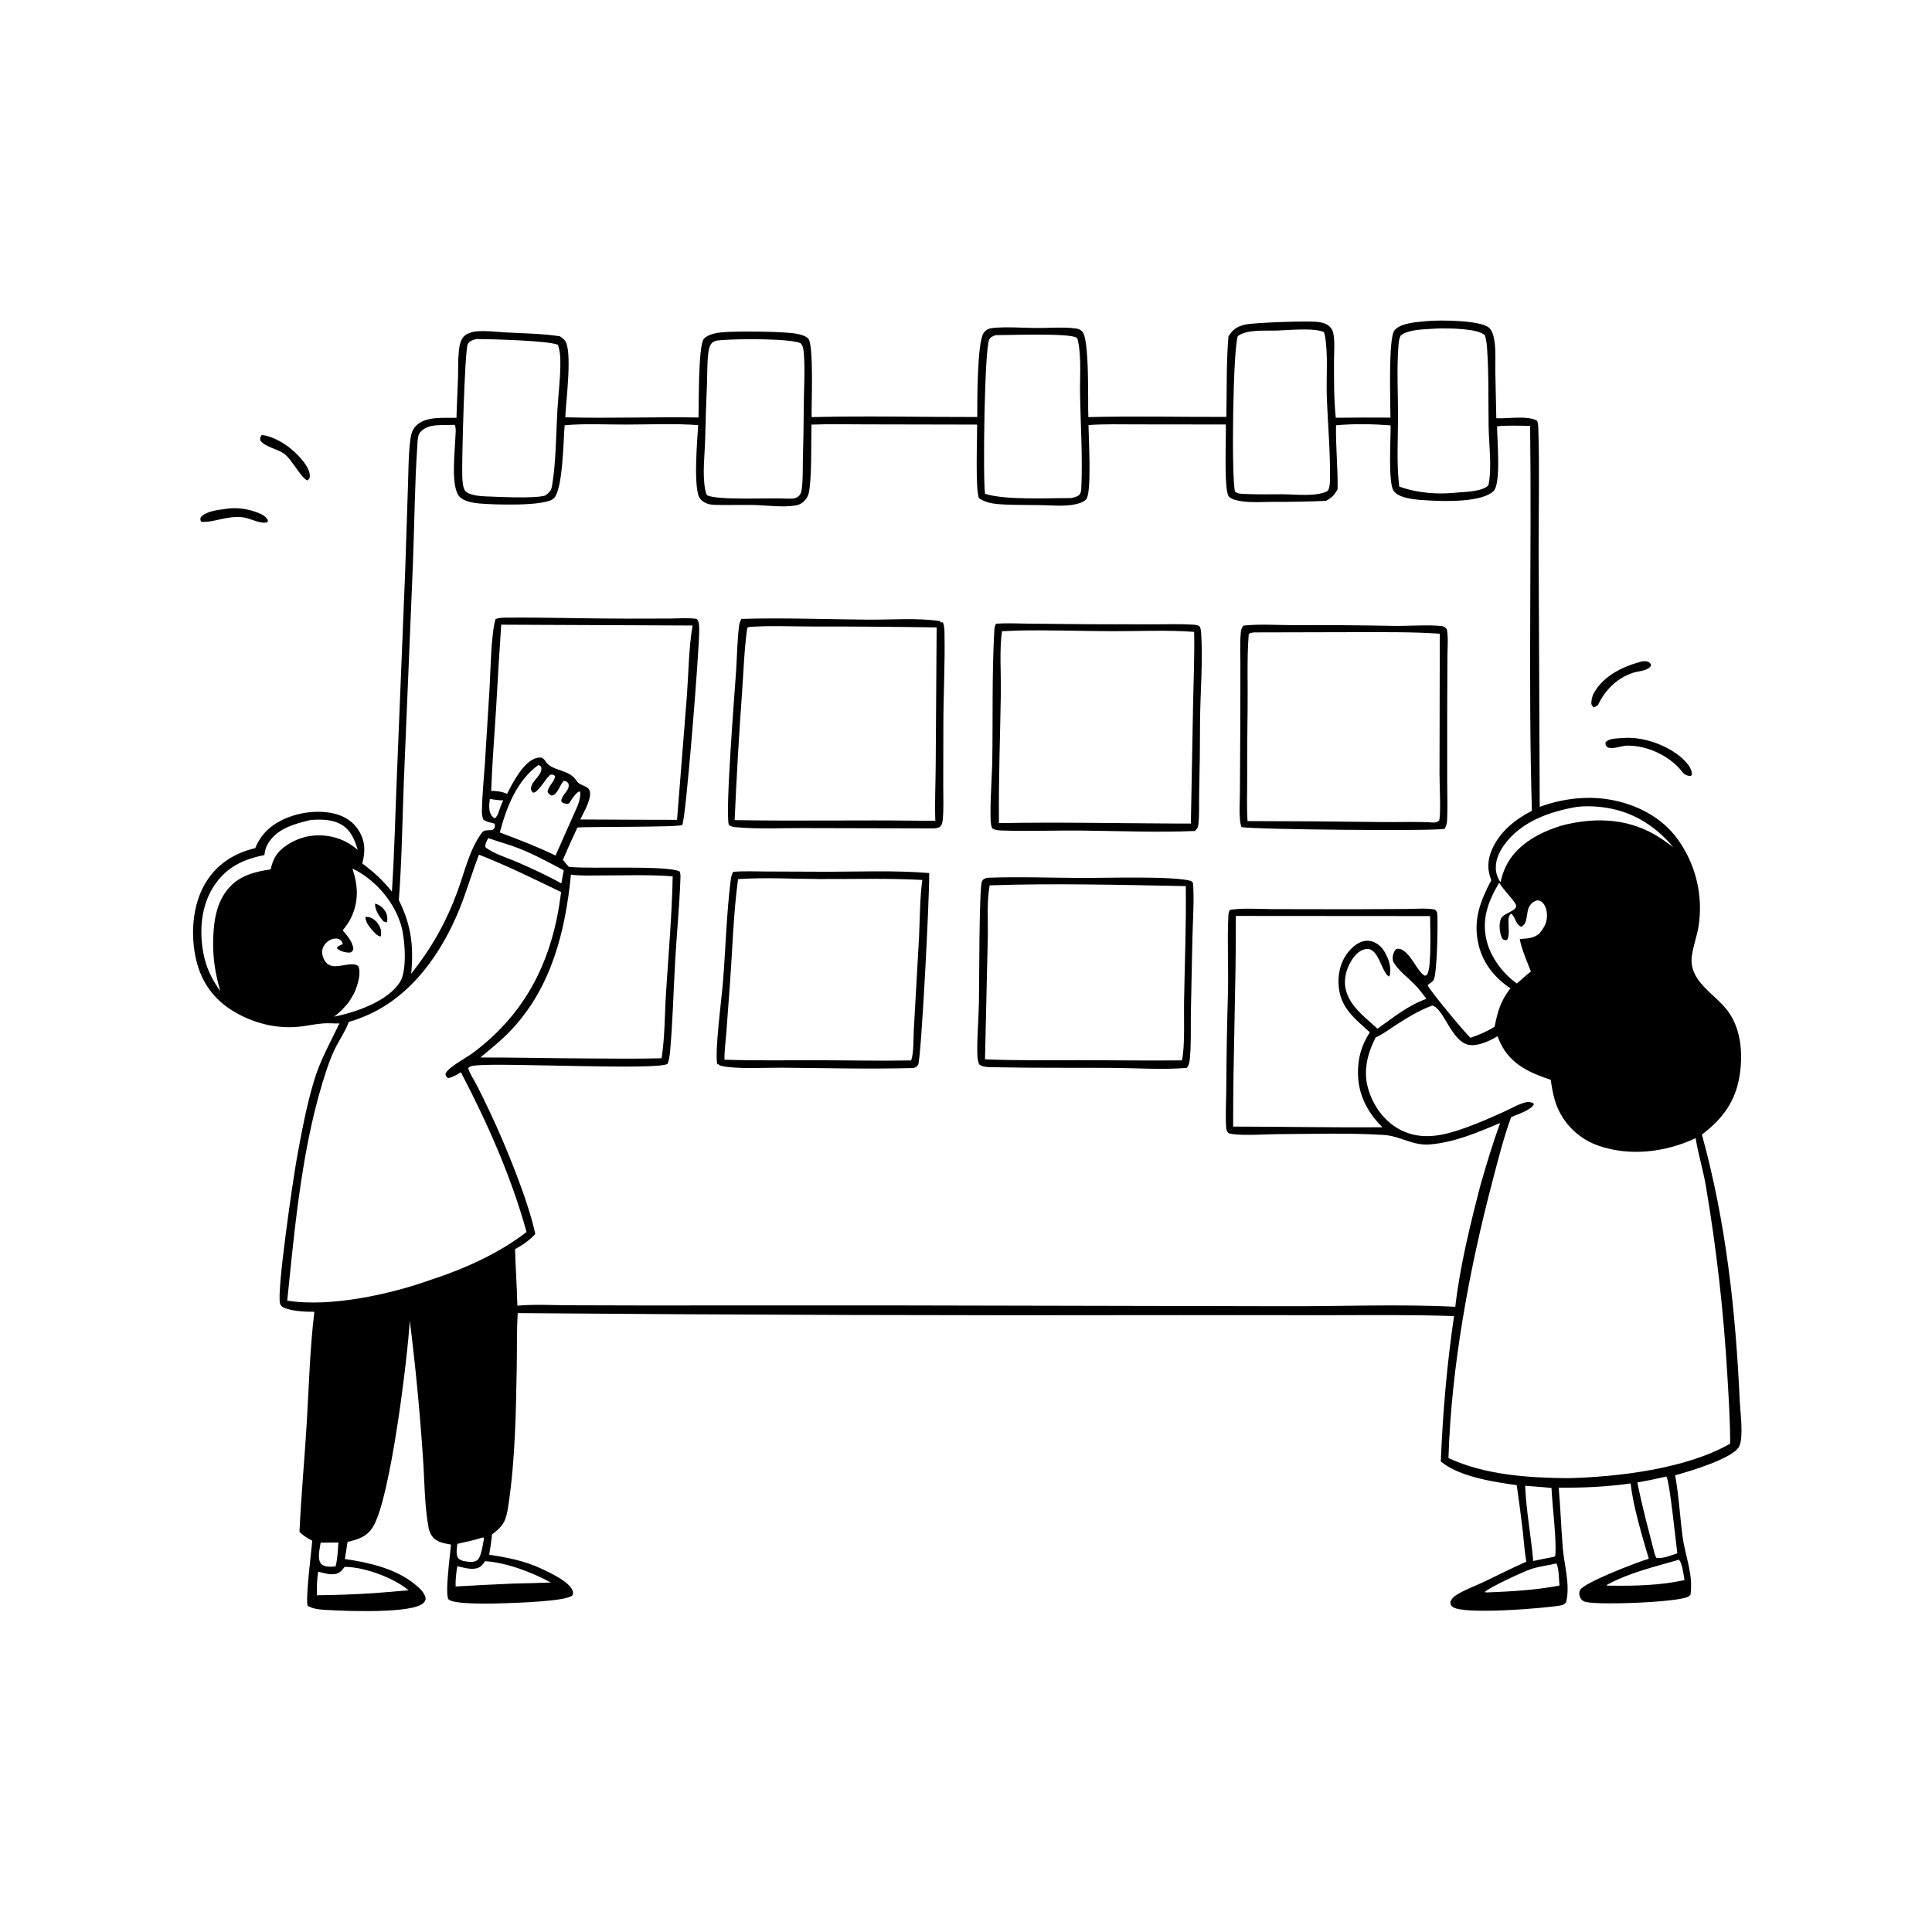 <?xml version="1.0" encoding="utf-8" ?>
<svg xmlns="http://www.w3.org/2000/svg" xmlns:xlink="http://www.w3.org/1999/xlink" width="1024" height="1024">
	<path fill="#010001" d="M756.162 170.197C762.959 169.552 784.803 169.673 789.263 173.746C791.098 175.422 791.788 178.642 792.126 180.983C792.875 186.174 792.469 191.753 792.554 196.997L793.071 221.674C799.161 221.999 809.448 220.106 814.662 222.97C815.418 224.525 815.336 227.014 815.387 228.74C816.013 249.904 815.45 271.204 815.513 292.385L816.09 427.658C827.745 423.394 840.328 421.74 852.622 423.71C866.906 425.999 880.747 432.985 889.299 444.926Q890.185 446.159 891.009 447.434Q891.834 448.708 892.596 450.022Q893.357 451.335 894.054 452.684Q894.751 454.032 895.382 455.414Q896.012 456.795 896.575 458.205Q897.138 459.615 897.631 461.05Q898.124 462.486 898.547 463.944Q898.97 465.402 899.322 466.879Q899.674 468.356 899.953 469.848Q900.232 471.341 900.439 472.845Q900.645 474.349 900.778 475.861Q900.911 477.374 900.971 478.891Q901.03 480.408 901.016 481.926Q901.001 483.444 900.913 484.959Q900.825 486.475 900.663 487.985Q900.501 489.494 900.266 490.994C899.427 496.229 897.469 501.259 896.736 506.499C894.843 520.009 908.596 526.379 915.565 535.576C922.646 544.921 923.747 557.536 922.217 568.815C920.261 583.236 913.414 592.709 902.044 601.348C914.866 647.996 919.92 694.641 922.113 742.811C922.357 748.184 924.314 762.405 921.629 766.942C917.947 773.161 895.308 779.922 887.85 781.919C889.832 792.614 890.38 803.697 891.814 814.489C893.222 825.091 897.553 834.214 895.981 845.269C895.456 845.787 895.453 845.841 894.708 846.275C889.463 849.331 843.848 851.056 839.472 848.741C838.49 848.221 837.784 847.427 837.407 846.38C836.946 845.101 836.837 843.751 837.606 842.568C840.246 838.512 868.476 827.69 873.905 826.179C870.575 814.908 865.362 797.585 864.308 786.257C851.435 788.039 839.167 788.617 826.164 788.491C827.068 799.057 827.446 809.666 828.293 820.236C829.04 829.562 832.329 839.829 830.105 849.115C829.342 850.16 828.606 850.654 827.337 850.889C818.918 852.446 774.835 856.017 769.839 851.611C768.751 850.652 768.795 850.295 768.726 848.949C769.442 847.418 770.256 846.489 771.653 845.569C775.92 842.758 781.231 840.907 785.853 838.718C793.569 835.063 801.17 831.174 808.983 827.726C808.027 822.489 807.724 816.965 807.116 811.665Q805.659 799.401 803.918 787.174C791.464 785.41 773.473 782.748 763.652 774.609C764.715 748.623 766.888 723.302 770.67 697.554C748.838 696.813 726.929 697.044 705.084 697.081L625.013 697.043Q449.712 697.414 274.417 695.975C273.81 705.291 274.059 714.72 273.896 724.056C273.47 748.302 273.094 773.355 269.521 797.377C268.321 805.444 267.478 808.309 260.77 813.275C260.431 816.904 259.899 820.453 259.275 824.042C268.704 825.455 277.816 827.221 286.538 831.244C290.738 833.181 302.609 838.566 303.66 843.651C303.79 844.28 303.8 845.161 303.299 845.632C299.975 848.763 274.092 849.504 267.666 849.743C262.837 849.923 240.521 850.619 237.753 847.696C235.652 845.476 238.703 822.873 239.048 818.659C236.681 818.202 234.007 817.851 231.878 816.672C229.207 815.193 228.068 813.135 227.248 810.279C224.86 797.632 225.081 784.376 224.102 771.542Q221.664 735.655 217.205 699.962C215.919 720.718 206.993 793.223 197.945 808.814C194.665 814.464 190.173 815.789 184.203 817.267L182.801 826.312C195.339 828.109 209.588 831.349 219.656 839.505C222.066 841.457 225.272 844.153 225.628 847.364C225.364 848.317 225.174 848.855 224.46 849.582C218.857 855.294 183.944 853.892 175.01 853.402C172.066 853.241 165.206 853.122 163.185 850.86L164.105 851.63L163.142 851.248C161.7 848.282 165.056 822.209 165.517 816.602C162.943 815.274 160.826 813.948 158.727 811.93C159.595 792.792 161.414 773.637 162.562 754.504C163.74 734.868 164.242 714.802 166.621 695.281C161.859 695.261 154.877 695.047 150.557 693.106C149.54 692.65 148.793 692.053 148.448 690.971C146.494 684.827 155.518 623.933 157.227 614.533C159.759 600.604 162.361 586.413 166.446 572.839C169.775 561.776 174.98 552.679 179.918 542.435C177.098 542.521 174.272 542.221 171.452 542.413C167.04 542.713 162.672 543.78 158.263 544.206C146.324 545.358 134.174 542.258 123.929 536.114C113.539 529.884 106.999 521.018 104.108 509.262C100.843 495.989 101.811 479.632 109.045 467.773C115.05 457.927 124.209 452.151 135.272 449.53C137.57 443.828 141.31 439.437 146.565 436.236C155.213 430.968 167.402 428.833 177.275 431.254C182.821 432.614 187.529 435.668 190.433 440.664C193.696 446.278 193.617 451.599 192.018 457.64C198.023 462.076 203.056 466.722 207.714 472.573C209.065 451.933 209.527 431.193 210.383 410.523L214.71 303.82L216.226 257.582C216.511 249.909 216.451 241.983 217.329 234.359C217.711 231.047 218.074 228.129 220.518 225.649C225.632 220.461 235.258 221.629 241.945 221.432C242.116 214.351 242.537 207.27 242.756 200.189C242.904 195.389 242.712 190.394 243.231 185.634C243.52 182.988 244.269 179.329 246.582 177.668C248.319 176.42 250.559 175.804 252.666 175.612C257.571 175.166 263.075 175.927 268.029 176.189C277.505 176.692 287.346 176.81 296.723 178.228C297.613 178.82 298.484 179.466 299.221 180.247C303.697 184.995 299.849 213.526 299.611 221.183C323.1 221.807 346.703 220.89 370.217 221.281C370.448 214.038 370.049 183.353 373.014 179.664C374.956 177.247 379.913 176.345 382.825 176.102C390.499 175.463 414.749 175.601 421.956 176.85C424.052 177.213 426.721 177.877 428.317 179.374C431.449 182.315 430.017 214.906 430.161 221.074C459.353 220.353 488.748 221.081 517.963 221.027C517.979 213.685 517.839 181.136 521.414 176.379C522.678 174.698 524.222 174.033 526.271 173.831C533.692 173.098 541.719 173.802 549.217 173.843C556.034 173.88 563.38 173.219 570.119 174.088C571.498 174.265 572.5 174.646 573.532 175.612C577.613 179.431 576.47 213.628 576.841 221.08C601.166 220.46 625.643 221.043 649.986 220.973C650.278 206.858 649.933 192.444 651.089 178.388C651.202 178.196 651.31 178.001 651.429 177.812C653.672 174.244 656.388 172.751 660.516 171.953C665.818 170.928 692.779 170.014 698.232 170.605C700.29 170.828 702.476 171.298 704.157 172.579C705.358 173.495 706.238 174.768 706.579 176.245C707.648 180.873 707.034 186.688 707.042 191.457C707.058 201.417 706.964 211.499 707.99 221.419Q722.477 221.23 736.965 221.342C736.971 213.454 735.753 179.244 739.077 175.139C742.409 171.024 751.318 170.721 756.162 170.197ZM370.054 225.332C357.469 224.384 344.471 225.008 331.847 225.033C321.167 225.054 309.893 224.405 299.273 225.412C298.591 233.071 298.392 259.666 293.464 264.199C288.779 268.509 261.123 267.502 254.04 266.85C250.622 266.535 245.706 265.776 243.377 263.04C238.848 257.719 241.116 239.271 241.333 232.39C241.402 230.185 241.878 227.244 241.08 225.214L240.1 225.179C234.155 225.607 226.449 224.157 222.398 229.528C221.291 230.995 221.285 234.875 221.159 236.743C219.756 257.431 219.667 278.336 218.845 299.066L214.027 414.589C213.239 435.382 212.976 456.326 211.389 477.074C217.977 490.302 219.326 501.502 217.933 516.134C228.891 502.226 236.431 488.892 242.531 472.288C246.167 462.391 248.788 450.546 255.003 441.93C255.613 441.084 256.112 440.396 257.199 440.206C258.389 439.999 259.717 440.003 260.92 439.953C261.906 439.212 262.221 438.925 262.321 437.579C262.348 437.213 262.221 436.873 262.12 436.533C260.035 435.843 257.828 435.799 256.182 434.361C255.529 432.831 255.403 431.535 255.426 429.874C255.544 421.442 256.447 412.963 257.014 404.547L259.381 366.416C260.024 356.757 260.152 336.353 262.66 328.101C264.52 327.451 266.346 327.375 268.3 327.358C289.47 327.175 310.711 327.897 331.899 327.892L355.209 327.842C359.821 327.804 364.698 327.383 369.271 328.015C370.684 329.385 370.581 332.18 370.591 334.04C370.647 344.57 363.49 434.83 361.593 437.239C360.594 438.508 311.732 438.107 306.058 438.572Q302.07 447.057 298.353 455.664C299.352 456.961 300.34 458.23 301.455 459.43L302.13 459.504C313.214 460.662 353.61 458.505 360.239 461.897C360.728 463.207 360.683 464.306 360.635 465.679C360.12 480.156 358.695 494.739 357.862 509.216C356.94 525.262 356.581 541.517 355.138 557.504C354.941 559.69 354.612 561.774 353.849 563.842C349.194 567.37 267.023 563.245 252.793 564.649C251.24 564.803 249.241 564.901 248.117 566.107C249.117 569.354 251.216 572.302 252.782 575.323C255.164 579.918 257.386 584.611 259.602 589.287C267.731 606.439 279.872 635.921 283.707 654.04C280.491 657.459 277.103 659.874 272.976 662.095C273.27 672.082 273.986 682.039 274.219 692.034C283.039 691.248 292.019 691.742 300.867 691.818L338.522 691.917L468.553 691.885L679.127 692.317C709.788 692.485 740.721 691.098 771.331 692.615C773.843 670.897 779.337 648.647 784.839 627.531C788.003 616.676 791.22 605.856 795.101 595.23C783.014 600.28 770.972 605.494 757.756 606.582C748.821 607.317 742.093 602.084 733.476 601.547C714.734 600.38 695.596 601.042 676.824 601.126C671.052 601.152 656.116 602.233 651.159 600.614C650.127 599.477 649.992 598.794 649.888 597.262C649.436 590.608 649.925 583.571 649.956 576.874Q650.091 551.813 650.831 526.763C651.193 513.159 650.39 499.39 651.033 485.827C651.093 484.564 651.109 483.253 651.944 482.245C658.956 481.137 666.873 481.833 673.993 481.849L716.654 481.92L745.291 481.782C750.187 481.747 755.67 481.216 760.473 482.065C761.362 482.816 761.725 483.317 761.812 484.527C762.127 488.902 761.821 517.52 759.623 519.773C758.788 520.629 757.62 521.402 756.671 522.145C756.986 523.987 777.109 548.279 779.411 550.038C783.948 548.494 788.101 546.73 792.174 544.187C793.761 536.126 795.401 530.352 800.562 523.85C791.648 517.823 785.362 509.787 783.298 499.019C780.948 486.763 784.813 477.194 790.419 466.523C788.196 460.955 788.38 455.909 790.735 450.388C794.787 440.889 802.984 434.374 811.929 429.742C809.958 361.78 811.854 293.69 810.996 225.708C805.211 225.691 799.254 225.374 793.498 225.945C793.461 232.697 795.682 256.417 791.606 260.295C785.271 266.321 765.597 265.748 757.364 265.251C752.241 264.941 742.416 264.688 738.83 260.436C735.537 256.533 737.208 231.556 737.048 225.451C727.743 224.733 717.426 224.528 708.129 225.42C707.885 236.738 709.16 248.047 708.939 259.367C707.17 262.512 705.916 263.739 702.788 265.467Q688.568 266.071 674.335 266.007C669.114 266.033 663.472 266.436 658.314 265.711C656.164 265.409 652.979 264.828 651.366 263.232C648.542 260.439 649.976 230.68 649.714 224.985L603.541 224.935C594.71 224.946 585.727 224.655 576.918 225.304C576.993 231.93 578.697 261.249 575.735 264.594C574.097 266.444 570.561 267.261 568.228 267.601C562.859 268.384 557.009 267.827 551.596 267.721C545.355 267.599 539.092 267.707 532.856 267.425C528.207 267.216 522.77 266.885 518.927 264.033C516.865 260.572 517.974 231.303 517.902 225.041L459.576 224.926C449.777 224.939 439.881 224.676 430.093 225.052C429.88 233.694 430.353 254.174 428.629 261.409C428.226 263.1 427.432 264.394 426.202 265.611C425.053 266.747 423.658 267.549 422.059 267.84C415.187 269.09 406.491 267.815 399.396 267.666C392.561 267.523 385.709 267.778 378.879 267.589C375.8 267.503 373.222 266.789 371.136 264.391C367.227 259.897 369.603 232.391 370.054 225.332ZM181.648 493.098C184.13 496.199 186.873 498.886 187.292 502.991C186.781 504.268 186.827 504.254 185.608 504.879C182.943 504.957 180.874 504.325 178.69 502.797L178.754 501.868C179.723 501.289 180.664 500.808 181.702 500.363C181.41 499.295 181.023 498.502 180.005 497.93C178.65 497.168 176.916 497.381 175.536 497.949Q175.154 498.103 174.791 498.295Q174.427 498.488 174.086 498.717Q173.744 498.947 173.428 499.211Q173.113 499.474 172.826 499.769Q172.539 500.064 172.285 500.388Q172.031 500.711 171.811 501.059Q171.592 501.407 171.41 501.776Q171.228 502.145 171.085 502.531C170.344 504.538 170.945 507.053 171.936 508.882C172.744 510.373 173.954 511.402 175.596 511.859C179.959 513.076 186.714 509.431 189.912 512.056C191.473 515.614 189.737 521.48 188.303 525C187.364 527.307 185.993 529.417 184.607 531.474C182.237 534.302 180.042 536.724 176.996 538.857C188.376 536.633 205.667 530.735 212.095 520.338C215.865 514.241 214.646 497.684 212.72 490.876C209.269 478.674 199.986 467.495 188.896 461.416C188.197 461.033 187.496 460.679 186.777 460.334C189.847 469.468 190.263 477.927 185.911 486.736C184.756 489.075 183.263 491.073 181.648 493.098ZM308.82 560.986C322.754 561.03 336.724 561.269 350.652 560.91C352.423 549.623 352.286 537.375 353.024 525.913C354.337 505.515 356.138 484.915 356.548 464.485C344.145 463.504 331.362 464.023 318.915 464.002C313.557 463.993 307.919 464.29 302.609 463.59C299.645 493.461 292.418 522.862 271.343 545.525C266.239 551.014 260.357 555.711 254.604 560.491C272.678 560.452 290.744 560.923 308.82 560.986ZM264.907 441.236C274.997 445.008 284.741 448.735 294.441 453.452L304.497 430.775C306.183 427.127 307.631 424.174 307.568 420.064L307.011 419.442C304.958 420.4 302.872 423.875 301.683 425.747C300.247 426.338 299.738 425.942 298.276 425.526L297.484 424.743C297.58 420.843 302.46 419.06 301.237 415.159C300.212 414.203 300.167 414.002 298.795 413.876C296.498 416.258 295.863 420.756 292.461 421.695C291.217 421.114 291.032 420.891 290.219 419.771C290.481 416.546 294.095 414.328 294.18 411.3C293.065 410.463 293.136 410.473 291.751 410.612C289.17 412.434 285.204 420.433 282.445 420.122C281.727 419.158 281.315 418.822 281.456 417.541C281.891 413.588 288.199 410.35 286.729 406.307L285.484 405.367C273.844 413.717 268.422 427.973 264.907 441.236ZM259.607 423.46C259.299 426.24 258.786 430.068 260.7 432.425C261.063 432.873 261.444 433.214 261.859 433.616L262.749 433.407C263.153 432.751 263.601 432.091 263.95 431.402C264.755 428.921 265.605 426.577 266.708 424.208C264.275 424.186 261.996 423.856 259.607 423.46ZM184.846 541.622C184.786 541.792 184.729 541.963 184.667 542.133C183.106 546.36 180.492 550.23 178.387 554.208C176.297 558.157 174.706 562.283 173.278 566.506C160.286 604.943 156.39 648.999 152.243 689.348C174.818 693.053 207.042 686.023 228.629 678.222C245.985 672.625 264.648 664.192 279.09 652.989C270.895 623.475 258.442 595.422 244.292 568.327C242.2 569.479 239.924 571.09 237.536 571.412C236.383 570.649 236.463 570.567 236.069 569.221C237.281 565.735 247.293 560.589 250.594 558.118C279.553 536.441 293.029 508.129 297.412 472.805C283.038 465.885 268.755 458.819 253.885 452.988C250.152 462.458 247.391 472.282 243.573 481.713C234.137 505.015 218.272 527.797 194.53 538.125C191.387 539.492 188.167 540.762 184.846 541.622ZM140.113 453.212C129.076 455.394 120.204 459.518 113.712 469.117C106.469 479.825 105.455 493.534 107.943 505.945C109.4 513.215 112.494 519.414 116.811 525.397C114.336 516.991 113.075 509.671 112.952 500.87C113.001 489.873 114.132 477.731 122.355 469.494C128.078 463.762 135.728 461.917 143.455 460.794C144.75 454.783 147.028 451.208 152.346 447.744C159.483 443.095 167.797 441.678 176.093 443.546C181.394 444.74 185.46 446.973 189.61 450.447C187.873 444.879 185.964 439.796 180.533 436.813C175.743 434.182 169.96 434.254 164.653 434.602C156.242 436.646 147.158 438.944 142.224 446.795C140.891 448.917 140.452 450.745 140.113 453.212ZM258.794 444.208C258.02 445.767 257.02 447.23 257.263 449.027C261.681 452.596 269.313 454.797 274.576 457.115C282.315 460.523 290.134 464.061 297.505 468.219L298.798 461.279C291.116 457.229 283.408 452.98 275.325 449.77C269.911 447.62 264.264 446.181 258.794 444.208ZM815.956 494.67C818.71 491.354 820.263 488.452 819.881 484.03C819.693 481.846 818.86 479.347 817.062 477.955C816.287 477.354 815.633 477.286 814.699 477.199C812.846 477.74 811.728 478.601 810.672 480.245C808.702 483.311 810.086 489.832 806.143 491.19C802.962 489.606 803.334 485.869 800.861 484.236C799.805 485.234 799.547 486.336 799.512 487.743C799.432 490.957 800.142 494.651 799.128 497.702L798.269 498.374C797.2 498.12 796.568 498.155 796.029 497.062C794.776 494.525 794.287 489.321 795.646 486.71C797.15 483.819 804.47 482.771 803.493 479.673C802.797 477.466 796.547 471.35 794.604 467.815C788.738 477.776 785.046 487.287 788.041 498.947C790.273 507.635 796.666 516.11 803.946 521.25C806.455 519.198 808.819 516.865 811.4 514.926C809.284 509.374 806.605 503.553 805.488 497.71C809.178 497.424 813.136 497.406 815.956 494.67ZM795.311 467.664C797.414 457.618 802.681 450.588 811.225 444.986C816.154 441.755 821.686 439.493 827.274 437.68C844.087 433.217 861.515 433.428 876.928 442.294C880.409 444.296 883.651 446.661 886.884 449.034C876.596 436.746 863.609 429.143 847.466 427.624C843.731 427.273 839.567 427.209 835.849 427.65C821.205 430.162 805.907 435.525 796.992 448.184C794.059 452.35 792.093 457.248 793.052 462.412C793.404 464.305 794.264 466.063 795.311 467.664ZM867.847 785.733C870.342 798.522 873.87 811.322 877.116 823.949L877.833 825.636C881.14 826.365 885.854 824.293 889.013 823.305C888.378 818.701 884.905 784.602 883.266 782.748C883.215 782.691 883.139 782.661 883.076 782.617Q875.51 784.411 867.847 785.733ZM853.375 840.433C866.316 840.618 880.149 840.309 892.828 837.482C892.275 834.531 891.795 829.09 889.933 826.668C876.943 830.452 863.764 833.448 851.736 839.982L851.618 840.424L853.375 840.433ZM757.989 485.54L655.018 485.464C655.173 522.693 653.486 559.894 653.594 597.115C679.967 597.138 706.36 597.676 732.729 597.458C724.859 589.768 719.92 580.266 719.75 569.123C719.625 560.907 721.557 554.009 726.053 547.143C717.564 539.414 710.014 533.881 709.447 521.441C709.141 514.708 711.195 507.974 715.95 503.075C718.322 500.632 721.524 498.456 725.075 498.6C728.027 498.72 730.864 500.536 732.697 502.782C733.859 504.207 734.691 505.961 735.465 507.619C736.758 510.861 737.225 513.619 736.571 517.076L736.061 517.598C731.793 514.407 730.742 501.967 723.856 503.033C720.686 503.524 718.38 505.973 716.692 508.529C713.601 513.211 711.988 518.941 713.292 524.5C715.383 533.417 723.755 539.338 730.102 545.245C738.18 539.523 746.536 532.692 755.997 529.433C753.958 526.583 751.875 523.908 749.414 521.408C746.069 518.01 741.138 514.328 738.755 510.23C738.115 509.129 738.015 508.019 738.236 506.793C738.522 505.208 738.856 504.15 740.042 502.997C741.528 502.687 742.368 502.888 743.658 503.714C748.558 506.854 751.346 515.103 755.134 517.129C756.225 516.869 755.955 517.154 756.487 516.33C758.827 512.703 757.991 491.13 757.989 485.54ZM257.114 827.443C255.776 829.37 254.704 830.781 252.312 831.297C249.144 831.98 245.493 830.797 242.391 830.12C241.76 833.781 241.379 837.14 241.475 840.865Q256.825 839.981 272.186 839.319Q282.072 839.126 291.954 838.766C281.891 833.31 268.697 828.245 257.114 827.443ZM812.649 827.363C816.291 826.626 819.94 825.785 823.6 825.158L824.296 824.694C825.208 816.531 822.701 798.208 822.329 788.664C817.669 788.149 813.012 787.888 808.346 787.479C808.93 800.734 811.457 814.108 812.649 827.363ZM800.906 592.177C796.9 603.1 794.003 614.795 791.041 626.053C778.704 672.933 769.195 724.363 767.716 772.791C786.975 781.778 809.845 783.264 830.875 783.458C857.298 782.88 893.927 778.491 917.018 765.165C917.034 753.025 916.241 740.789 915.508 728.672Q914.052 703.598 911.222 678.642Q908.393 653.686 904.198 628.923C902.781 620.285 900.085 611.845 898.73 603.235C883.065 610.682 863.804 613.094 847.153 607.205Q846.295 606.908 845.454 606.569Q844.612 606.23 843.788 605.849Q842.964 605.469 842.16 605.048Q841.356 604.627 840.574 604.167Q839.792 603.707 839.033 603.209Q838.275 602.71 837.542 602.175Q836.809 601.64 836.104 601.069Q835.398 600.498 834.722 599.892Q834.046 599.287 833.4 598.649Q832.755 598.011 832.142 597.342Q831.529 596.673 830.95 595.974Q830.371 595.275 829.827 594.548Q829.283 593.822 828.776 593.069Q828.269 592.317 827.8 591.54Q827.331 590.763 826.901 589.964Q826.471 589.164 826.081 588.345C823.682 583.275 822.726 577.829 821.907 572.325C810.856 568.644 800.714 564.125 795.356 553.058C794.751 551.809 794.231 550.516 793.717 549.228C789.54 551.717 782.959 554.891 778.009 553.682C769.222 551.535 765.199 534.539 759.158 532.943C751.72 535.706 745.293 539.739 738.682 544.055C735.6 546.068 732.53 548.403 729.128 549.839C724.539 558.873 722.247 568.299 725.507 578.197C728.417 587.033 734.346 594.992 742.809 599.124C754.034 604.605 765.314 601.805 776.496 597.84C783.504 595.354 790.225 592.357 796.997 589.304C800.551 587.702 805.276 584.956 809.036 584.159C810.262 583.899 811.318 584.225 812.481 584.559L812.985 585.296C811.339 588.546 804.148 590.579 800.906 592.177ZM824.954 828.664C820.658 829.648 816.089 830.201 811.893 831.491C807.987 832.692 789.282 841.35 786.918 843.816L787.876 844.024C800.286 843.569 814.403 842.762 826.563 840.371C826.224 837.18 826.35 831.394 824.954 828.664ZM255.359 815.025C251.102 816.39 246.762 817.311 242.4 818.267C242.216 820.486 241.379 824.293 243.066 826.059C243.71 826.733 244.635 827.027 245.478 827.354C247.81 827.656 250.847 828.434 252.909 826.948C255.197 825.298 255.91 818.287 256.513 815.472L256.214 814.887L255.359 815.025ZM216.535 842.871C208.711 836.194 192.817 830.444 182.658 830.469C181.036 832.575 179.964 833.968 177.182 834.321C174.447 834.668 171.29 833.637 168.626 833.027C167.981 837.157 167.878 841.347 167.962 845.524Q183.31 845.374 198.626 844.37C204.595 843.882 210.574 843.445 216.535 842.871ZM179.375 817.559L169.956 817.652C169.507 820.761 167.961 826.243 170.244 828.91C171.578 830.469 175.045 830.516 176.924 830.312C177.243 830.277 177.558 830.213 177.875 830.164C178.963 826.021 179.024 821.806 179.375 817.559ZM252.44 179.691C250.545 180.229 248.934 180.577 247.918 182.456C246.275 185.499 244.729 244.759 244.999 252.164C245.079 254.349 245.222 258.041 246.393 259.901C247.984 262.43 254.188 262.962 256.953 263.068C263.629 263.326 283.52 264.382 288.938 262.642C291.031 261.263 292.147 260.037 292.589 257.505C294.678 245.548 294.709 230.173 295.41 217.809C295.916 208.899 297.139 199.715 296.989 190.82C296.941 188.023 296.629 185.501 295.747 182.823C291.544 180.511 259.5 179.719 252.44 179.691ZM759.849 174.22C754.491 174.638 746.991 174.493 742.531 177.689C741.437 179.357 741.329 181.641 741.182 183.599C740.278 195.638 740.972 208.19 740.98 220.276C740.988 232.567 740.128 245.689 741.621 257.888C751.828 261.497 762.374 262.194 773.123 261.003C777.355 260.633 785.916 260.466 788.909 257.192C790.832 247.532 789.173 236.054 789.006 226.163C788.772 212.31 789.156 197.81 788.135 184.034Q787.928 180.831 787.069 177.739C783.282 173.983 767.929 174.017 762.49 174.087C761.6 174.098 760.736 174.151 759.849 174.22ZM677.018 175.192C670.927 175.465 661.154 174.383 656.078 178.12C653.493 184.962 652.585 252.877 654.572 260.517C655.781 261.831 658.411 261.747 660.101 261.822C666.666 262.116 673.302 261.963 679.875 261.96C686.111 261.991 698.28 263.45 703.725 260.15C704.739 258.521 704.837 256.735 704.885 254.848C705.246 240.486 703.701 224.345 703.228 209.814C702.901 199.77 704.015 187.234 702.194 177.641C702.086 177.07 701.9 176.586 701.689 176.047C696.693 173.592 682.965 175 677.018 175.192ZM383.409 180.208C381.169 180.384 378.748 180.227 377.124 182.028C376.129 183.131 375.675 185.215 375.484 186.629C374.76 191.988 374.909 197.689 374.722 203.111Q374.074 217.642 373.775 232.185C373.577 240.848 372.194 250.721 373.706 259.218C373.929 260.472 374.15 261.429 374.764 262.536C381.144 265.333 407.971 263.767 416.903 264.276C419.176 264.287 421.531 264.622 423.318 262.924C424.544 261.76 424.775 260.514 424.982 258.914C425.617 254.007 425.416 248.796 425.536 243.85Q425.944 229.433 426.021 215.01C426.061 206.076 426.736 196.706 426.088 187.825C425.943 185.836 425.78 183.304 424.249 181.857C418.397 179.32 390.665 179.597 383.409 180.208ZM527.716 177.645C526.273 178.164 525.12 178.529 524.32 179.954C521.798 184.456 520.882 253.264 522.094 261.748C533.393 265.193 555.169 263.934 567.6 264.003C569.438 263.613 570.798 263.402 572.23 262.135C573.024 260.872 573.07 259.863 573.135 258.379C573.842 242.241 572.769 225.719 572.455 209.539C572.283 200.686 573.233 189.5 571.404 180.942C571.242 180.185 571.228 179.399 570.527 178.945C566.643 176.429 534.406 177.634 527.716 177.645ZM265.658 331.096Q264.133 353.571 262.904 376.065C262.01 390.42 260.863 404.811 260.328 419.181C263.407 419.26 265.906 419.502 268.778 420.747C271.644 415.001 277.266 404.195 283.719 401.965C284.938 401.544 285.895 401.395 287.185 401.61C288.268 402.237 288.664 402.758 289.329 403.768C292.691 408.873 301.717 407.576 305.61 413.848C307.869 417.488 314.011 415.582 312.553 422.678C311.742 426.623 309.301 430.735 307.558 434.34L337.37 434.48L358.843 434.528L364.063 368.87C364.932 357.203 365.076 342.781 367.09 331.536L265.658 331.096Z"/>
	<path fill="#010001" d="M392.949 328.029C415.168 327.364 437.647 328.25 459.889 328.434C471.826 328.533 486.624 327.381 498.242 329.207L498.544 329.938L499.711 329.789C500.486 331.511 500.557 333.372 500.597 335.235C500.957 351.77 499.989 368.393 500.002 384.949L499.94 416.639C499.922 422.543 500.254 428.705 499.663 434.571C499.501 436.173 499.283 437.084 498.142 438.288C496.488 439.151 494.984 439.053 493.152 439.063L426.294 438.903C414.482 438.847 402.152 439.502 390.42 438.469C388.686 438.316 387.618 438.232 386.268 437.125C384.323 430.368 389.375 367.064 390.136 355.861C390.67 348.01 390.708 339.908 391.675 332.111C391.871 330.531 392.198 329.432 392.949 328.029ZM487.375 434.995L495.743 435.03C495.366 425.346 495.89 415.563 495.94 405.862L496.442 332.545Q463.178 332.022 429.909 332.063C418.982 332.047 407.833 331.52 396.942 332.291L396.048 332.804C394.476 343.984 394.116 355.55 393.315 366.821Q390.866 400.719 389.375 434.672C422.035 435.266 454.716 434.558 487.375 434.995Z"/>
	<path fill="#010001" d="M527.938 330.563C533.584 330.163 539.408 330.488 545.074 330.546L576.966 330.854L612.854 330.905C619.067 330.909 625.398 330.658 631.594 331.038C633.306 331.143 634.72 331.107 636.042 332.234C636.396 333.3 636.551 334.251 636.625 335.377C637.623 350.599 636.205 366.307 636.064 381.573Q636.033 401.213 635.567 420.848C635.448 426.238 635.789 432.141 635.095 437.466C634.904 438.935 634.285 439.368 633.352 440.437C613.554 441.302 593.394 440.425 573.571 440.217C559.729 440.072 545.789 440.651 531.964 440.213C530.305 440.16 528.099 440.156 526.6 439.426C525.878 439.075 525.736 438.809 525.505 438.017C524.166 433.434 525.813 410.618 525.917 404.224C526.297 380.824 525.7 357.202 527.017 333.841C527.091 332.539 527.325 331.702 527.938 330.563ZM529.462 436.27C560.474 435.689 591.601 436.352 622.625 436.486L631.186 436.511L632.385 371.935C632.65 359.62 633.176 347.231 632.92 334.915C618.759 333.819 604.126 334.584 589.889 334.544C572.728 334.496 555.46 333.831 538.312 334.234C535.913 334.345 533.511 334.493 531.111 334.558C529.628 343.681 530.622 357.411 530.469 367.224C530.111 390.216 529.228 413.277 529.462 436.27Z"/>
	<path fill="#010001" d="M659.024 331.588C667.587 330.654 676.936 331.328 685.572 331.346Q712.125 331.216 738.674 331.734C746.01 331.867 757.406 331.019 764.006 331.828C765.447 332.005 765.936 332.5 766.863 333.55C767.708 338.092 767.181 343.188 767.165 347.812L767.054 373.907L767.043 414.452C767.048 421.114 767.316 427.881 767.002 434.529C766.914 436.394 766.626 437.662 765.679 439.277C761.206 440.6 662.995 439.686 658.01 438.344C657.782 437.681 657.585 437.067 657.474 436.371C656.643 431.136 657.173 425.156 657.181 419.855L657.386 383.854L657.437 352.102C657.445 346.489 657.111 340.613 657.672 335.039C657.816 333.61 658.204 332.75 659.024 331.588ZM661.231 435.193Q697.189 435.223 733.144 435.714C741.973 435.853 750.806 435.328 759.62 435.967C761.27 435.801 761.665 436.008 762.827 434.756C763.752 430.698 762.96 415.712 762.974 410.329L763.121 335.873C748.877 334.892 734.341 335.057 720.058 335.051L664.609 335.182C663.415 335.41 662.55 335.256 661.841 336.297C660.823 349.417 661.452 363.015 661.252 376.193Q660.97 395.081 661.028 413.971C661.03 421 660.745 428.187 661.231 435.193Z"/>
	<path fill="#010001" d="M523.048 465.25C539.991 464.591 557.258 465.27 574.229 465.342C585.332 465.389 622.699 464.185 631.441 466.98L631.985 467.84L632.019 467.305L632.209 467.519C633.181 473.976 632.086 490.794 631.987 498.045L631.187 536.541C631.063 544.583 631.387 552.768 630.686 560.775C630.513 562.746 630.217 564.289 629.138 565.977C616.662 567.1 602.808 566.092 590.204 566.005C569.124 565.858 547.961 566.106 526.895 565.651C524.581 565.601 520.579 565.755 518.917 564.036C518.26 562.312 518.06 560.749 518.013 558.904C517.785 549.916 518.642 540.686 518.846 531.677C519.05 522.664 518.9 470.66 520.448 467.202C521.048 465.862 521.773 465.795 523.048 465.25ZM522.071 561.447C538.552 562.184 555.158 561.877 571.656 561.901C589.904 561.929 608.183 562.235 626.427 562.02C628.151 554.803 627.423 538.944 627.569 530.955C627.941 510.552 628.753 490.058 628.489 469.655C594.167 469.022 558.78 468.077 524.534 469.254C522.94 478.052 523.747 488.268 523.54 497.247L522.071 561.447Z"/>
	<path fill="#010001" d="M388.593 462.084C394.277 461.6 400.144 461.891 405.853 461.911L435.533 462.028C453.915 462.106 474.345 461.181 492.487 462.744C492.767 473.815 488.273 561.293 486.632 564.294C485.956 565.531 485.355 565.666 484.123 566.072C461.029 566.687 437.705 566.109 414.595 565.902C406.308 565.828 390.42 566.727 382.898 565.048C381.559 564.749 381.229 564.802 380.511 563.659L380.369 564.259L380.12 563.956C378.808 556.392 382.469 529.637 383.229 519.995C384.629 502.248 385.089 484.089 387.292 466.449C387.499 464.79 387.821 463.566 388.593 462.084ZM482.875 562.049C484.4 558.684 484.091 549.701 484.339 545.76L487.116 496.556C487.594 486.661 487.515 476.214 488.838 466.395C470.836 465.403 452.5 465.971 434.462 465.901C420.197 465.846 405.388 464.983 391.177 465.947C388.728 484.01 388.246 502.692 386.931 520.883L384.972 547.182C384.604 551.964 383.954 556.865 383.951 561.657C400.246 562.23 416.645 561.909 432.952 561.947C449.57 561.986 466.263 562.368 482.875 562.049Z"/>
	<path fill="#010001" d="M193.699 485.924C194.257 485.952 194.815 485.984 195.368 486.067C197.308 486.36 199.308 488.073 200.379 489.661C201.952 491.993 202.262 493.64 201.811 496.387C200.305 496 199.664 495.551 198.593 494.399C196.557 492.208 193.583 489.066 193.699 485.924Z"/>
	<path fill="#010001" d="M198.825 478.91C200.903 479.518 202.614 480.69 203.862 482.481C205.268 484.499 205.555 486.471 205.081 488.839C204.341 488.747 203.84 488.559 203.152 488.29C201.136 485.737 198.529 482.243 198.825 478.91Z"/>
	<path fill="#010001" d="M859.29 391.205Q860.875 391.094 862.463 391.062C872.692 390.881 885.486 395.691 892.732 403.021C894.729 405.041 896.784 407.644 896.79 410.617C896.254 411.08 896.224 411.363 895.463 411.256C893.37 410.963 892.358 410.167 891.114 408.494C891.008 408.35 890.906 408.203 890.802 408.058C884.075 400.198 872.742 395.064 862.371 395.197C859.422 395.235 854.256 397.506 851.749 395.915C850.963 394.826 850.899 394.812 850.95 393.482C852.808 391.284 856.608 391.47 859.29 391.205Z"/>
	<path fill="#010001" d="M870.239 350.556C871.086 350.467 872.17 350.361 872.998 350.584C874.197 350.906 874.705 351.518 875.193 352.58C873.523 355.73 868.594 355.557 865.502 356.598C856.912 359.49 850.871 365.601 846.962 373.633C845.832 374.439 845.782 374.798 844.341 374.718L843.428 373.162C843.451 371.105 843.791 369.113 844.815 367.291C850.066 357.942 860.378 353.16 870.239 350.556Z"/>
	<path fill="#010001" d="M119.873 269.684C124.721 268.865 130.656 269.59 135.282 271.243C137.929 272.189 140.813 273.238 142.042 275.839L141.717 276.736C138.613 277.954 133.012 274.993 129.695 274.347L129.154 274.246C120.344 272.991 113.671 277.151 106.57 276.535C106.096 275.394 106.121 275.341 106.421 274.136C109.419 270.792 115.654 270.281 119.873 269.684Z"/>
	<path fill="#010001" d="M138.712 230.524C143.354 231.056 148.204 233.538 152.003 236.192C156.27 239.174 163.651 246.278 164.183 251.601C164.356 253.338 164.108 253.374 163.002 254.652C159.773 253.746 154.655 243.33 150.479 240.394C146.855 237.847 140.723 237.035 137.961 233.476C137.72 231.98 137.957 231.868 138.712 230.524Z"/>
</svg>
